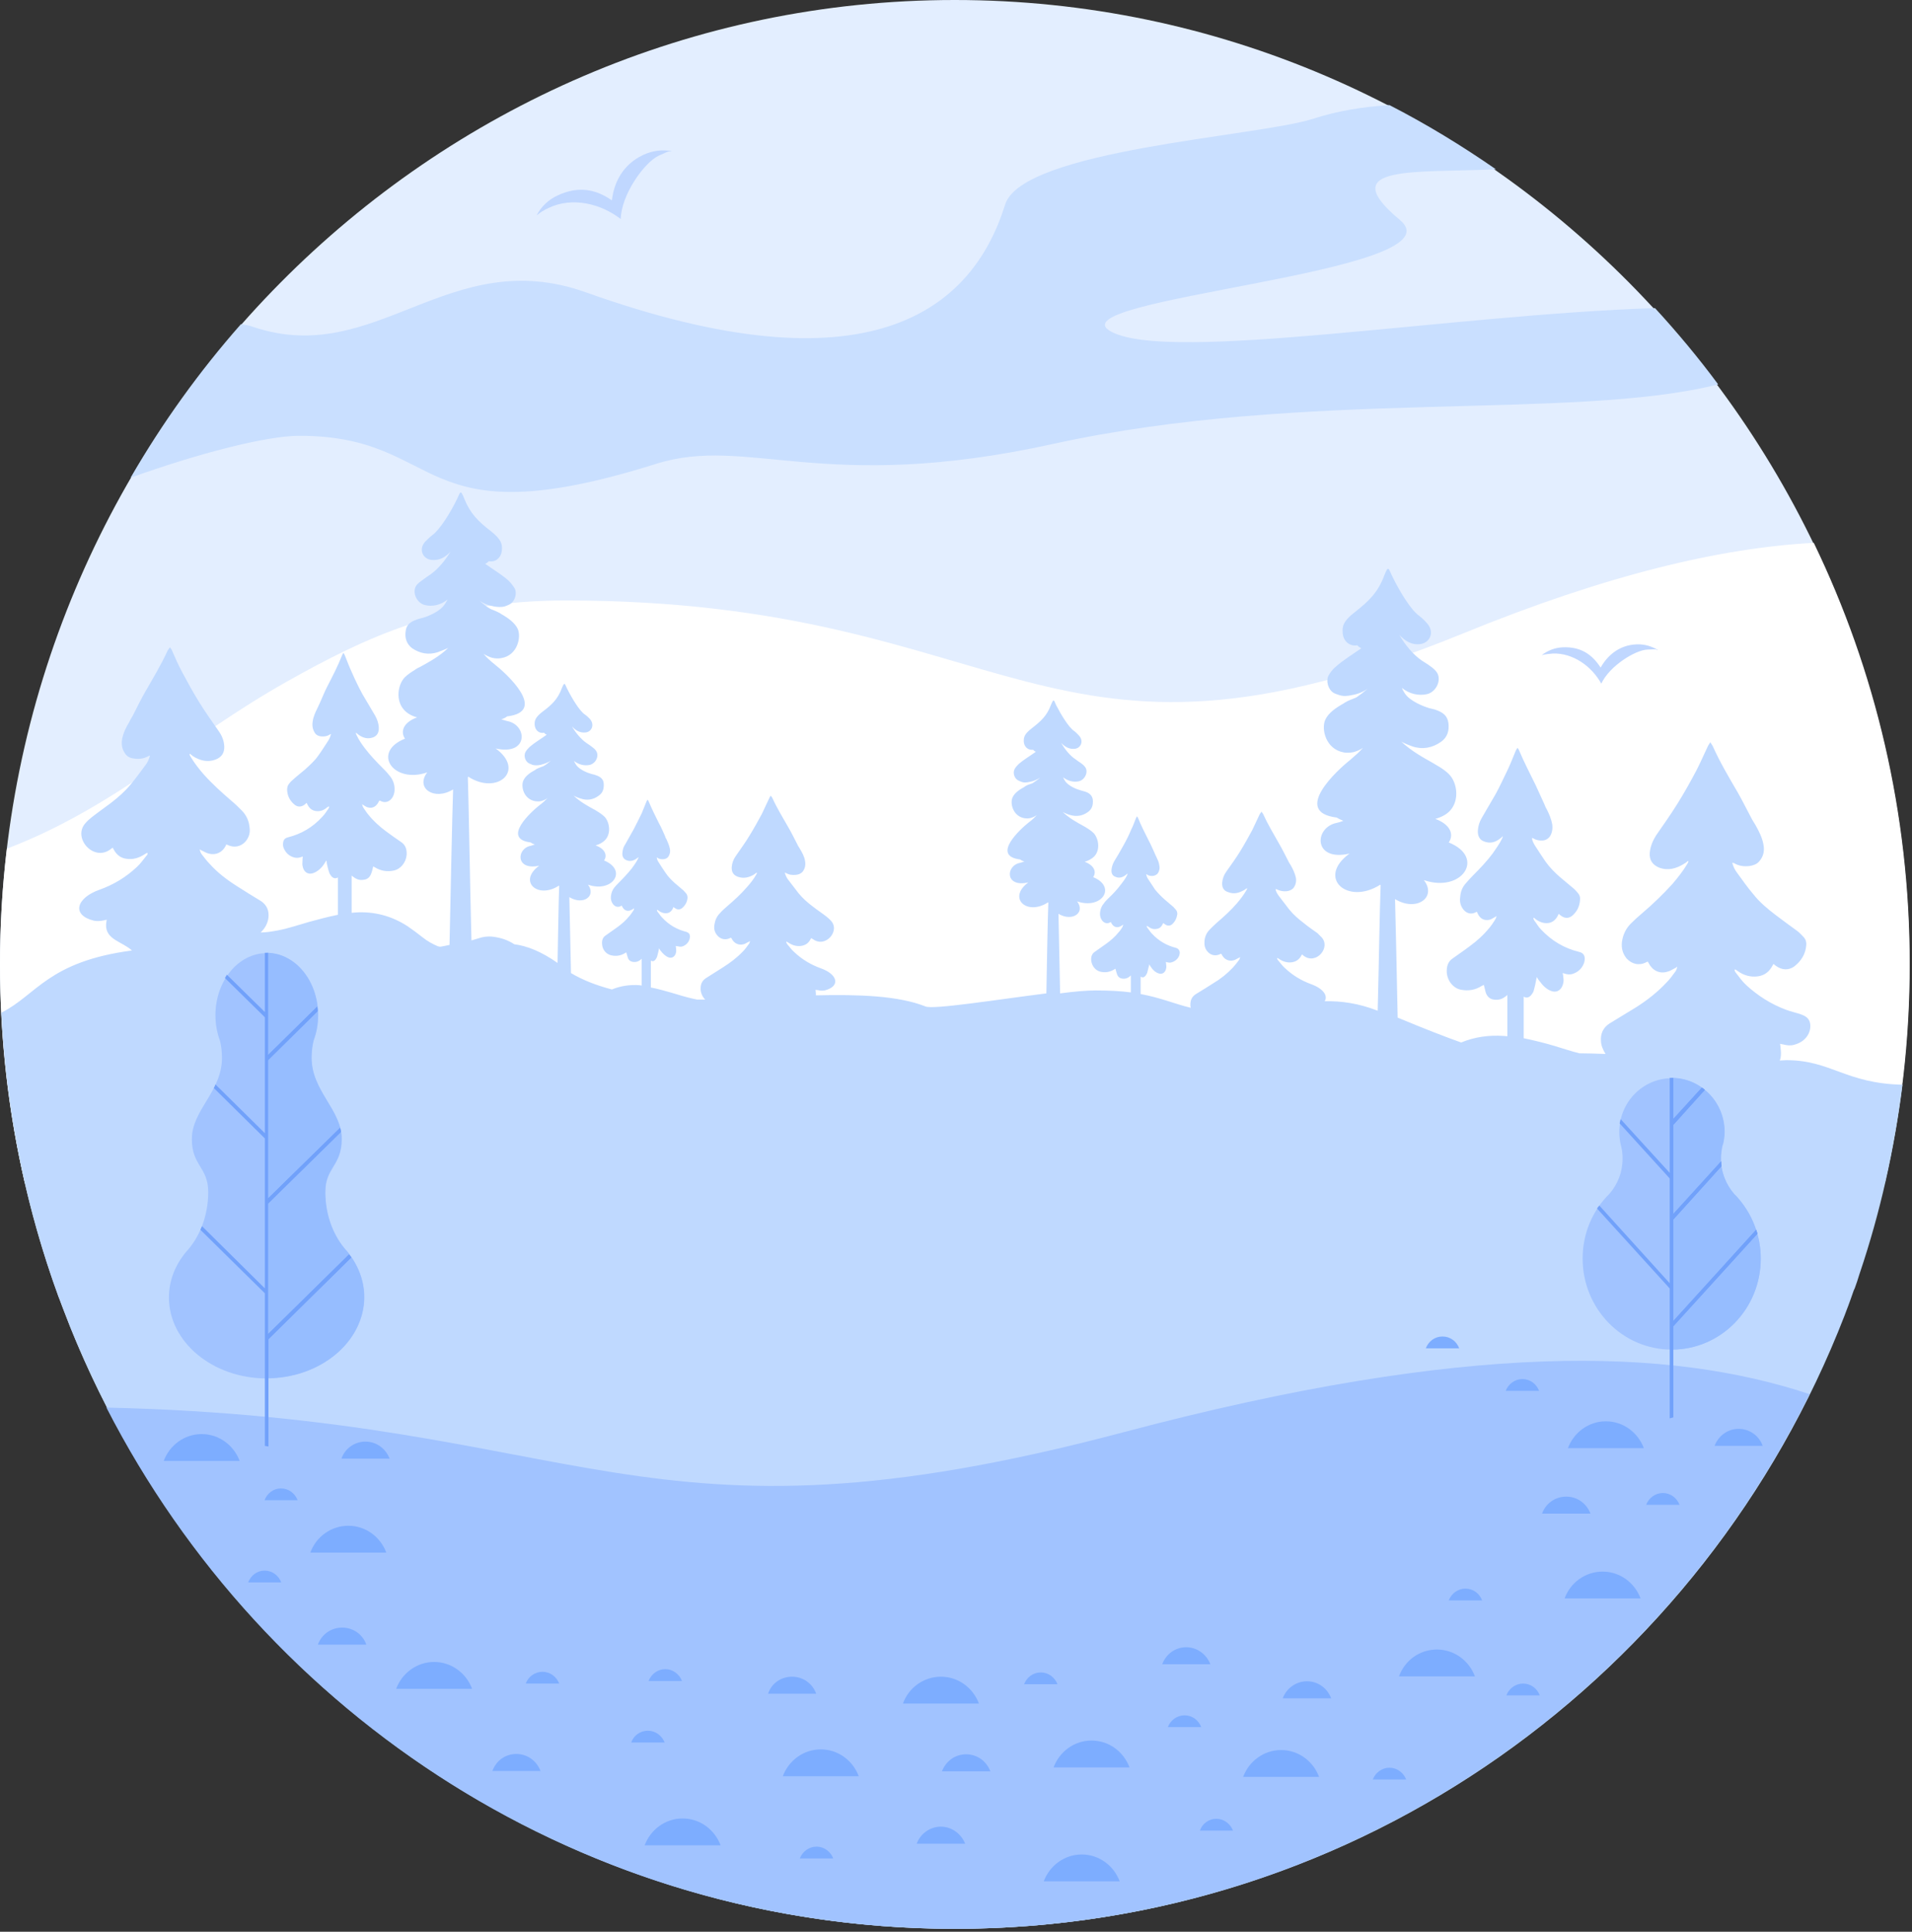 <svg width="584" height="590" viewBox="0 0 584 590" fill="none" xmlns="http://www.w3.org/2000/svg">
<rect x="0" y="0" width="584" height="590" fill="#333333" stroke="none"/>
<g clip-path="url(#clip0_184_778)">
<path fill-rule="evenodd" clip-rule="evenodd" d="M291.6 589.1C452.2 589.1 583.2 456.8 583.2 294.6C583.3 132.3 452.3 0 291.6 0C131 0 0 132.3 0 294.5C0 456.8 131 589.1 291.6 589.1Z" fill="#E3EEFF"/>
<path fill-rule="evenodd" clip-rule="evenodd" d="M2.1 259.2C0.7 270.8 0 282.6 0 294.5C0 317.5 2.6 339.9 7.6 361.4H243.7H575.7C580.7 339.9 583.3 317.5 583.3 294.5C583.3 248.3 572.8 204.7 554 165.8C525.7 167.3 490.8 175.5 446.8 193.5C318.2 245.9 310.4 183.4 172.8 183.4C135.7 183.4 112.6 194.1 87.4 208.3C57.4 225.2 34.7 246.8 2.1 259.2Z" fill="white"/>
<path fill-rule="evenodd" clip-rule="evenodd" d="M0.4 309.3C1.8 337.6 7.1 364.8 15.9 390.5C16 390.7 16 390.9 16.1 391.1C16.6 392.5 17.1 393.9 17.6 395.3C17.7 395.7 17.9 396.2 18.1 396.6C18.6 397.9 19.1 399.2 19.6 400.5C19.8 401 20 401.5 20.2 402C20.6 403.1 21 404.1 21.4 405.2C64.7 513.1 169.4 589.1 291.7 589.1C415.3 589.1 520.9 511.5 563.4 401.8C563.6 401.3 563.8 400.7 564 400.2C564.2 399.8 564.3 399.3 564.5 398.9C565 397.5 565.5 396.2 566 394.7C566.1 394.3 566.3 393.9 566.5 393.5C567 392.1 567.5 390.7 567.9 389.3C568 389.1 568 388.9 568.1 388.7C574.3 370.3 578.6 351.1 581.1 331.3C563.6 330.9 559.3 323.8 545.6 323.8C544.9 323.8 544.3 323.9 543.6 323.9C543.7 323.6 543.9 323.2 543.9 322.8C544 322.1 544 321.3 543.9 320.5C543.9 320 543.8 319.4 543.7 318.8C544.2 318.9 544.5 319 544.7 319C545.8 319.3 546.9 319.4 548 319.1C552.6 317.9 553.6 313.8 552.6 311.7C551.6 309.7 548.8 309.6 545.5 308.4C541 306.7 537 304.2 533.4 300.9C532.2 299.8 531.2 298.4 530.2 297.1C530 296.8 529.7 296.5 529.9 296.1C530 296.1 530 296 530 296.1C530.3 296.2 530.5 296.4 530.8 296.6C532.6 297.9 534.7 298.5 536.9 298.2C539 297.9 540.4 296.8 541.4 294.9C541.5 294.7 541.6 294.6 541.7 294.4C542 294.7 542.3 294.9 542.6 295.1C544.3 296.3 546.3 296.4 548 295.2C550.1 293.6 551.5 291.4 551.7 288.7C551.8 287.7 551.5 286.8 550.8 286.1C550.2 285.5 549.6 284.8 548.9 284.3C546.7 282.7 544.5 281.1 542.4 279.5C539.9 277.6 537.5 275.6 535.6 273.2C533.8 271.1 532.2 268.8 530.6 266.6C529.9 265.7 529.4 264.7 529.1 263.5C529.4 263.6 529.5 263.6 529.6 263.6C531.1 264.5 532.7 264.7 534.4 264.5C535.5 264.3 536.6 264 537.4 263C538.7 261.5 539 259.7 538.6 257.8C538.2 255.7 537.2 253.8 536.2 252C535.8 251.3 535.3 250.6 534.9 249.8C533.5 247.2 532.2 244.5 530.7 241.9C528 237.3 525.3 232.7 523.1 227.8C522.9 227.5 522.7 227.2 522.4 226.7C522.1 227.2 521.9 227.4 521.7 227.8C520.5 230.3 519.4 232.9 518.1 235.4C516.3 238.8 514.4 242.2 512.4 245.4C510.3 248.8 508 252 505.8 255.2C504.8 256.8 504.1 258.5 503.9 260.4C503.7 262.7 504.8 264.2 506.8 265C509.5 266 512 265.3 514.4 263.8C514.8 263.6 515.2 263.3 515.6 262.9C515.6 263.1 515.7 263.2 515.7 263.2C515.6 263.4 515.5 263.6 515.4 263.8C514.1 266 512.5 268 510.9 269.9C508 273.1 504.9 276.1 501.6 278.9C500.4 279.9 499.2 281 498.1 282.1C496.6 283.6 495.7 285.5 495.4 287.7C495.2 289.6 495.6 291.2 496.8 292.7C498.4 294.5 500.7 295 502.8 293.9C502.9 293.8 503.1 293.8 503.3 293.7C503.4 293.9 503.5 294 503.6 294.2C504.7 296.4 506.9 297.5 509.2 296.8C510.1 296.6 510.8 296.1 511.6 295.7C511.9 295.6 512.1 295.4 512.3 295.2C512.2 295.9 512 296.4 511.6 296.9C510.8 298 510 299.1 509 300.1C506.3 303 503.1 305.5 499.8 307.6C497.1 309.3 494.3 310.9 491.6 312.6C489.6 313.9 488.8 315.8 489 318.1C489.1 319.5 489.7 320.8 490.4 321.9C487.4 321.8 484.8 321.7 482.4 321.7C480 321.1 477.6 320.3 475.3 319.6C472 318.6 468.8 317.8 465.4 317.1V304.4C466.3 304.9 467 304.7 467.7 303.9C468 303.5 468.4 303 468.5 302.4C468.8 301.4 469 300.4 469.2 299.3C469.3 299 469.3 298.8 469.4 298.4C469.7 298.9 469.9 299.3 470.2 299.6C471.2 301 472.4 302.2 473.9 302.7C475.7 303.3 477.1 302.2 477.5 300.2C477.6 299.6 477.6 299.1 477.5 298.5C477.5 298.1 477.4 297.7 477.3 297.2C477.6 297.3 477.8 297.3 478 297.4C478.7 297.6 479.4 297.7 480.2 297.5C481.8 297 483.1 296 483.8 294.2C484 293.6 484.1 293 484 292.3C483.8 291.3 483.1 290.9 482.2 290.7C477.8 289.6 474 287.4 470.7 283.9C469.9 283.1 469.3 282 468.6 281.1C468.5 280.9 468.3 280.6 468.4 280.3C468.5 280.3 468.5 280.3 468.5 280.3C468.7 280.4 468.8 280.5 469 280.7C470.2 281.6 471.5 282.1 473 281.9C474.3 281.7 475.3 280.8 475.9 279.5C476 279.4 476 279.2 476.1 279.1C476.3 279.3 476.5 279.5 476.7 279.6C477.8 280.5 479.1 280.6 480.2 279.7C481.6 278.5 482.5 276.9 482.6 274.8C482.7 274.1 482.5 273.4 482 272.8C481.6 272.3 481.2 271.9 480.8 271.5C479.4 270.3 477.9 269.1 476.5 267.9C474.9 266.5 473.4 265 472.1 263.2C471 261.6 469.9 259.9 468.8 258.2C468.4 257.5 468 256.8 467.9 255.9C468 256 468.1 256 468.2 256C469.2 256.6 470.2 256.8 471.3 256.7C472.1 256.6 472.7 256.3 473.3 255.6C474.1 254.5 474.3 253.1 474.1 251.7C473.8 250.1 473.2 248.7 472.5 247.3C472.2 246.8 471.9 246.2 471.7 245.6C470.8 243.7 469.9 241.6 469 239.7C467.3 236.2 465.5 232.8 464 229.2C463.9 228.9 463.7 228.7 463.5 228.4C463.3 228.7 463.1 229 463 229.2C462.2 231.1 461.5 233 460.6 234.9C459.4 237.4 458.2 240 456.9 242.4C455.5 244.9 454 247.3 452.6 249.8C451.9 251 451.5 252.2 451.4 253.6C451.3 255.3 451.9 256.5 453.3 257C455.1 257.7 456.7 257.3 458.2 256.1C458.5 255.9 458.7 255.7 459 255.4C459 255.5 459 255.6 459 255.6C458.9 255.8 458.9 255.9 458.8 256.1C458 257.8 456.9 259.2 455.9 260.7C454.1 263.1 452 265.3 449.9 267.4C449.1 268.2 448.4 269 447.7 269.8C446.7 270.9 446.1 272.3 446 274C445.8 275.4 446.1 276.6 446.9 277.7C447.9 279 449.4 279.4 450.8 278.6C450.9 278.5 451 278.5 451.1 278.5C451.2 278.6 451.2 278.8 451.3 278.9C452 280.6 453.4 281.3 455 280.9C455.5 280.8 456 280.4 456.6 280.1C456.8 280 456.9 279.9 457.1 279.8C457 280.3 456.8 280.7 456.6 281C456.1 281.8 455.5 282.7 454.9 283.4C453.1 285.6 451.1 287.4 448.9 289C447.2 290.3 445.4 291.5 443.6 292.8C442.3 293.7 441.8 295.2 441.9 297C442.1 299.7 444 301.9 446.3 302.3C448.5 302.7 450.6 302.4 452.6 301.1C452.8 301 453.1 300.9 453.2 300.8C453.5 301.7 453.6 302.6 453.9 303.4C454.4 304.6 455.3 305.2 456.3 305.3C457.6 305.5 458.8 305.2 459.9 304.3C460.1 304.2 460.2 304 460.4 303.9V316.5C460 316.5 459.7 316.4 459.3 316.4C454.7 316.1 450.4 316.7 446.3 318.4C441.5 316.7 435.3 314.3 426.9 310.8C426.6 295.7 426.3 281.7 426.1 274.6C432.6 278.6 439 274.1 434.9 268.8C446.5 272.8 453.9 261.9 442.5 257.3C444.1 255 443.2 251.9 438.4 250.1C440.2 249.6 441.8 248.8 442.9 247.6C445.9 244.3 445 239 442.7 236.6C441.7 235.5 440.2 234.5 438.6 233.6C438.3 233.4 437.9 233.2 437.6 233C434.6 231.3 431.1 229.4 428 226.5C428.3 226.7 428.6 226.8 429 227C429.8 227.4 430.7 227.7 431.5 228C434.6 229 437.5 228.4 440.1 226.6C442.1 225.2 442.7 223.2 442.4 220.8C442.1 218.6 440.7 217.6 438.8 216.9C438.1 216.6 437.3 216.5 436.6 216.3C434.9 215.8 430.7 214.2 429.1 211.8C428.8 211.3 428.4 210.7 428.2 210.1C430.4 211.9 433.2 212.6 435.9 212C438.8 211.3 440.6 207.3 438.6 205C438.1 204.4 437.5 203.9 436.9 203.5C436 202.8 435.1 202.3 434.2 201.7C431.6 199.9 429.2 197 427.4 193.9C429.2 195.8 431.2 197.1 433.9 196.7C436.7 196.3 438.3 193.1 435.9 190.4C435.2 189.6 434.4 188.8 433.5 188.1C431 186.4 427.4 180.5 425.2 175.9C424.1 173.7 424.1 172.4 422.8 175.8C420.9 180.9 418.1 183.6 413.9 186.9C410.1 189.8 410 191.4 410.1 193.2C410.2 195.6 412 197.5 414.6 197.1C414.9 197.5 415.4 197.8 415.8 198C413.1 199.9 410.1 201.7 407.8 203.8C407 204.5 406.3 205.4 405.8 206.3C404.9 208 405.7 210.6 407.3 211.6C407.8 211.9 408.5 212.1 409.1 212.3C410.3 212.7 411.6 212.6 412.9 212.3C414.8 212 416.4 211.3 417.8 210.3C416.5 211.4 415.2 212.4 414.3 213C413.9 213.2 413.5 213.3 413.1 213.5C412 213.9 411 214.4 410.3 214.9C408 216.2 405.8 217.7 404.8 219.8C403.5 222.6 404.9 228.8 410.4 229.8C411.4 230 412.5 229.9 413.5 229.7C414.5 229.4 415.5 229 416.3 228.4C415.3 229.6 414 230.7 412.4 232.1C408.7 235 394.4 248 408.3 249.7C408.9 250.1 409.6 250.4 410.3 250.7C409.5 251 408.9 251.2 408.4 251.3C401.3 252.6 401 263.3 412.2 260.7C402 268.1 411.6 276.6 421.6 270.2C421.6 270.3 421.7 270.3 421.7 270.4C421.4 278.2 421.2 292.8 420.8 308.7C414.9 306.4 409.7 305.7 404.6 305.8C405.7 304.1 404.1 301.9 400.5 300.6C397.5 299.5 394.8 297.9 392.4 295.6C391.6 294.9 391 294 390.3 293.2C390.2 293 390 292.8 390.1 292.6H390.2C390.4 292.7 390.5 292.8 390.7 292.9C391.9 293.7 393.2 294.1 394.6 293.9C395.9 293.7 396.9 293 397.5 291.8C397.6 291.7 397.6 291.6 397.7 291.5C397.9 291.7 398.1 291.8 398.3 292C402.1 294.7 406.6 289.3 403.6 286.2C403.2 285.8 402.8 285.4 402.4 285C401 284 399.5 283 398.2 281.9C396.6 280.7 395.1 279.4 393.8 277.8C392.7 276.4 391.6 274.9 390.5 273.5C390.1 272.9 389.7 272.3 389.6 271.5C389.7 271.6 389.8 271.6 389.9 271.6C390.9 272.1 391.9 272.3 393 272.2C393.7 272.1 394.4 271.9 395 271.3C395.8 270.3 396 269.2 395.8 268C395.5 266.7 394.9 265.4 394.2 264.2C393.9 263.7 393.6 263.3 393.4 262.8C392.5 261.1 391.7 259.4 390.7 257.7C389 254.7 387.2 251.7 385.8 248.6C385.7 248.4 385.5 248.2 385.3 247.9C385.1 248.2 385 248.4 384.8 248.6C384 250.2 383.3 251.9 382.5 253.5C381.3 255.7 380.1 257.9 378.8 260C377.5 262.1 376 264.2 374.5 266.3C373.8 267.3 373.4 268.4 373.3 269.6C373.2 271.1 373.8 272.1 375.2 272.5C377 273.2 378.5 272.7 380.1 271.8C380.4 271.6 380.6 271.4 380.9 271.3C380.9 271.4 381 271.4 380.9 271.5C380.8 271.6 380.8 271.8 380.7 271.9C379.9 273.3 378.9 274.6 377.8 275.9C376 278 373.9 279.9 371.8 281.7C371 282.4 370.3 283.1 369.6 283.8C368.6 284.8 368 286 367.9 287.4C367.8 288.6 368 289.7 368.8 290.6C369.8 291.8 371.3 292.1 372.7 291.4C372.8 291.3 372.9 291.3 373 291.3C373.1 291.4 373.1 291.5 373.2 291.6C373.9 293 375.3 293.7 376.8 293.3C377.3 293.2 377.8 292.8 378.3 292.6C378.5 292.5 378.6 292.4 378.8 292.3C378.7 292.7 378.6 293.1 378.3 293.4C377.8 294.1 377.2 294.8 376.6 295.5C374.8 297.4 372.8 299 370.6 300.3C368.9 301.4 367.1 302.5 365.3 303.6C364 304.4 363.5 305.6 363.6 307.2C363.6 307.4 363.7 307.6 363.7 307.8C358.7 306.6 354.8 304.8 348.4 303.6V298.3C348.9 298.6 349.4 298.6 349.9 298C350.1 297.7 350.3 297.4 350.4 297.1C350.6 296.4 350.7 295.8 350.9 295.1C351 294.9 351 294.8 351 294.5C351.2 294.8 351.3 295 351.5 295.3C352.1 296.2 352.9 297 353.9 297.3C355 297.7 356 297 356.2 295.7C356.3 295.3 356.2 295 356.2 294.6C356.2 294.3 356.1 294.1 356.1 293.8C356.3 293.8 356.4 293.9 356.5 293.9C357 294 357.4 294.1 357.9 293.9C358.9 293.6 359.8 292.9 360.2 291.8C360.3 291.4 360.4 291 360.3 290.6C360.1 289.9 359.7 289.7 359.2 289.5C356.4 288.8 353.9 287.4 351.8 285.1C351.3 284.6 350.9 283.9 350.4 283.3C350.3 283.2 350.2 283 350.3 282.8H350.4C350.5 282.9 350.6 282.9 350.7 283C351.5 283.6 352.3 283.9 353.3 283.7C354.2 283.6 354.8 283 355.2 282.1C355.3 282 355.3 282 355.3 281.9C355.4 282 355.5 282.1 355.7 282.2C356.4 282.8 357.3 282.9 358 282.3C358.9 281.5 359.4 280.5 359.6 279.2C359.6 278.7 359.5 278.3 359.2 277.9C358.9 277.6 358.7 277.3 358.4 277C357.5 276.2 356.6 275.5 355.7 274.7C354.7 273.8 353.7 272.8 352.8 271.7C352.1 270.6 351.4 269.6 350.7 268.5C350.4 268.1 350.2 267.6 350.1 267C350.2 267 350.3 267 350.3 267.1C350.9 267.5 351.6 267.6 352.3 267.5C352.8 267.4 353.2 267.2 353.6 266.8C354.1 266.1 354.3 265.2 354.1 264.3C354 263.3 353.5 262.4 353.1 261.5C352.9 261.2 352.8 260.8 352.6 260.4C352 259.1 351.5 257.9 350.8 256.6C349.7 254.4 348.5 252.1 347.6 249.8C347.5 249.7 347.4 249.5 347.3 249.3C347.2 249.5 347.1 249.6 347 249.8C346.5 251 346.1 252.3 345.5 253.4C344.8 255.1 344 256.7 343.1 258.3C342.2 259.9 341.3 261.5 340.3 263.1C339.9 263.8 339.6 264.7 339.5 265.6C339.4 266.7 339.8 267.5 340.7 267.8C341.8 268.3 342.9 268 343.9 267.2C344.1 267.1 344.2 266.9 344.4 266.8C344.4 266.9 344.4 266.9 344.4 266.9C344.4 267 344.3 267.1 344.3 267.2C343.8 268.3 343.1 269.2 342.4 270.1C341.2 271.7 339.9 273.1 338.5 274.4C338 274.9 337.5 275.4 337.1 276C336.5 276.7 336.1 277.6 336 278.7C335.9 279.6 336.1 280.4 336.6 281.1C337.3 282 338.2 282.2 339.1 281.7C339.2 281.7 339.2 281.6 339.3 281.6C339.3 281.7 339.4 281.8 339.4 281.8C339.9 282.9 340.8 283.4 341.8 283.1C342.1 283 342.5 282.8 342.8 282.6C342.9 282.5 343 282.4 343.1 282.4C343 282.7 342.9 283 342.8 283.2C342.5 283.7 342.1 284.3 341.7 284.7C340.6 286.1 339.2 287.3 337.8 288.3C336.7 289.1 335.5 289.9 334.4 290.7C333.5 291.3 333.2 292.2 333.3 293.4C333.5 295.1 334.7 296.5 336.2 296.8C337.6 297.1 339 296.9 340.3 296.1C340.4 296 340.6 295.9 340.7 295.9C340.9 296.5 341 297.1 341.2 297.6C341.5 298.4 342.1 298.8 342.8 298.9C343.7 299 344.4 298.8 345.1 298.2C345.2 298.1 345.3 298 345.4 297.9V303.1C342.4 302.7 338.9 302.5 334.6 302.5C332.1 302.5 328.3 302.8 323.8 303.4C323.6 293.3 323.4 283.8 323.3 279.1C327.5 281.6 331.6 278.8 329 275.3C336.5 277.9 341.2 270.9 333.9 267.9C334.9 266.4 334.4 264.4 331.3 263.2C332.4 262.9 333.5 262.3 334.2 261.6C336.2 259.5 335.5 256.1 334.1 254.5C333.4 253.8 332.5 253.2 331.5 252.6C331.3 252.5 331 252.3 330.8 252.2C328.8 251.1 326.6 249.9 324.6 248C324.8 248.1 325 248.2 325.2 248.3C325.7 248.5 326.3 248.8 326.8 248.9C328.8 249.5 330.7 249.2 332.3 248C333.6 247.1 333.9 245.8 333.8 244.3C333.6 242.9 332.7 242.2 331.5 241.8C331 241.7 330.6 241.5 330.1 241.4C329 241.1 326.3 240.1 325.3 238.5C325.1 238.2 324.9 237.8 324.7 237.4C326.1 238.5 327.9 239 329.6 238.6C331.5 238.1 332.6 235.5 331.3 234.1C331 233.7 330.6 233.4 330.2 233.1C329.6 232.7 329 232.3 328.5 231.9C326.8 230.8 325.3 228.9 324.1 226.9C325.3 228.1 326.6 228.9 328.3 228.7C330.1 228.5 331.1 226.4 329.6 224.7C329.1 224.2 328.6 223.6 328 223.2C326.4 222.1 324.1 218.3 322.6 215.4C321.9 213.9 321.9 213.1 321 215.3C319.8 218.6 317.9 220.3 315.2 222.4C312.7 224.3 312.7 225.3 312.7 226.5C312.8 228 313.9 229.2 315.6 229C315.8 229.3 316.1 229.5 316.4 229.6C314.6 230.9 312.7 232 311.2 233.3C310.7 233.8 310.2 234.3 309.9 234.9C309.3 236 309.8 237.7 310.9 238.3C311.2 238.5 311.6 238.6 312 238.8C312.8 239.1 313.6 239 314.5 238.8C315.7 238.6 316.8 238.1 317.7 237.5C316.9 238.2 316 238.8 315.4 239.2C315.1 239.3 314.9 239.4 314.6 239.5C313.9 239.7 313.3 240 312.8 240.4C311.3 241.2 309.9 242.2 309.3 243.5C308.4 245.3 309.4 249.3 312.9 249.9C313.6 250 314.3 250 314.9 249.8C315.6 249.6 316.2 249.3 316.7 248.9C316.1 249.6 315.3 250.4 314.2 251.2C311.8 253.1 302.6 261.4 311.6 262.5C312 262.8 312.4 263 312.9 263.1C312.4 263.3 312 263.4 311.7 263.5C307.1 264.3 306.9 271.2 314.1 269.5C307.6 274.3 313.7 279.8 320.1 275.6L320.2 275.7C320 281.2 319.8 292.1 319.6 303.4C304.5 305.3 285.1 308.4 282.7 307.4C274.4 304.1 262.4 303.7 249.2 304C249.2 303.8 249.2 303.6 249.2 303.4C249.2 303.1 249.1 302.7 249.1 302.3C249.4 302.4 249.6 302.4 249.8 302.4C250.5 302.6 251.2 302.6 251.9 302.5C256.9 301.2 255.8 297.5 250.6 295.7C247.6 294.6 244.9 293 242.5 290.7C241.7 290 241.1 289.1 240.4 288.3C240.3 288.1 240.1 287.9 240.2 287.6C240.3 287.6 240.3 287.6 240.3 287.6C240.5 287.7 240.6 287.8 240.8 287.9C242 288.7 243.3 289.1 244.7 288.9C246.1 288.7 247 288 247.6 286.8C247.7 286.7 247.7 286.6 247.8 286.5C248 286.7 248.2 286.8 248.4 286.9C252.2 289.6 256.8 284.2 253.7 281.1C253.3 280.7 252.9 280.3 252.5 280C251.1 278.9 249.7 278 248.3 276.9C246.7 275.7 245.2 274.4 243.9 272.8C242.8 271.4 241.7 269.9 240.6 268.5C240.2 267.9 239.9 267.3 239.7 266.5C239.8 266.6 240 266.6 240 266.6C241 267.2 242 267.3 243.1 267.2C243.9 267.1 244.5 266.9 245.1 266.3C245.9 265.3 246.1 264.2 245.9 263C245.7 261.6 245 260.4 244.3 259.2C244 258.7 243.7 258.3 243.5 257.8C242.6 256.1 241.8 254.4 240.8 252.7C239.1 249.7 237.3 246.8 235.9 243.7C235.8 243.5 235.6 243.3 235.4 243C235.2 243.3 235.1 243.5 235 243.7C234.2 245.3 233.5 247 232.7 248.6C231.5 250.8 230.3 253 229 255.1C227.7 257.3 226.2 259.3 224.7 261.5C224 262.5 223.6 263.6 223.5 264.8C223.4 266.3 224 267.3 225.4 267.8C227.2 268.4 228.8 268 230.3 267.1C230.6 266.9 230.8 266.7 231.1 266.5C231.1 266.6 231.2 266.7 231.2 266.7C231.1 266.8 231.1 267 231 267.1C230.2 268.5 229.2 269.8 228.1 271C226.3 273.1 224.2 275 222.1 276.8C221.3 277.5 220.6 278.1 219.9 278.9C218.9 279.9 218.4 281.1 218.2 282.5C218 283.7 218.3 284.8 219.1 285.7C220.1 286.9 221.6 287.2 223 286.5C223.1 286.5 223.2 286.4 223.3 286.4C223.4 286.5 223.4 286.6 223.5 286.7C224.2 288.1 225.6 288.8 227.1 288.4C227.6 288.3 228.1 287.9 228.6 287.7C228.8 287.6 228.9 287.5 229.1 287.4C229 287.8 228.9 288.2 228.6 288.5C228.1 289.2 227.6 289.9 226.9 290.6C225.1 292.5 223.1 294 220.9 295.4C219.2 296.5 217.4 297.6 215.7 298.7C214.4 299.5 213.9 300.7 214 302.3C214.1 303.4 214.6 304.5 215.4 305.3C214.6 305.3 213.8 305.3 213 305.3C212.7 305.2 212.3 305.2 212 305.1C209.7 304.6 207.4 303.9 205.1 303.2C203 302.6 200.9 302 198.8 301.6V293.4C199.3 293.7 199.8 293.6 200.2 293.1C200.4 292.8 200.6 292.5 200.7 292.2C200.9 291.6 201 290.9 201.2 290.2C201.2 290 201.3 289.9 201.3 289.6C201.5 289.9 201.6 290.2 201.8 290.4C202.5 291.3 203.2 292 204.2 292.4C205.3 292.8 206.3 292.1 206.5 290.8C206.6 290.4 206.5 290 206.5 289.7C206.5 289.4 206.4 289.2 206.4 288.9C206.6 289 206.7 289 206.9 289C207.4 289.1 207.8 289.2 208.3 289.1C209.3 288.8 210.2 288.1 210.6 286.9C210.7 286.5 210.8 286.1 210.7 285.7C210.6 285 210.1 284.8 209.6 284.6C206.8 283.9 204.3 282.5 202.2 280.2C201.7 279.7 201.3 279 200.8 278.4C200.7 278.3 200.6 278.1 200.7 277.9C200.8 277.9 200.8 277.9 200.8 277.9C200.9 278 201.1 278 201.1 278.1C201.9 278.7 202.7 279 203.7 278.9C204.6 278.8 205.2 278.2 205.6 277.3C205.6 277.2 205.7 277.1 205.7 277C205.8 277.1 206 277.3 206.1 277.3C206.8 277.9 207.7 277.9 208.4 277.3C209.3 276.5 209.9 275.5 210 274.2C210 273.7 209.9 273.3 209.6 272.9C209.3 272.6 209.1 272.3 208.8 272C207.9 271.2 207 270.5 206.1 269.7C205.1 268.8 204.1 267.8 203.3 266.6C202.6 265.6 201.9 264.5 201.2 263.4C200.9 263 200.7 262.5 200.6 261.9C200.7 261.9 200.8 261.9 200.8 262C201.4 262.4 202.1 262.5 202.8 262.4C203.3 262.3 203.7 262.2 204.1 261.7C204.6 261 204.8 260.1 204.6 259.2C204.4 258.2 204 257.3 203.6 256.4C203.4 256.1 203.2 255.7 203.1 255.3C202.5 254 202 252.7 201.3 251.5C200.2 249.3 199.1 247.1 198.1 244.7C198 244.5 197.9 244.4 197.8 244.2C197.7 244.4 197.6 244.6 197.5 244.7C197 245.9 196.5 247.2 196 248.4C195.2 250 194.4 251.7 193.6 253.2C192.7 254.8 191.8 256.4 190.9 258C190.4 258.7 190.2 259.5 190.1 260.5C190 261.6 190.5 262.4 191.3 262.7C192.4 263.2 193.5 262.9 194.5 262.2C194.7 262.1 194.8 261.9 195 261.8C195 261.9 195 261.9 195 261.9C195 262 194.9 262.1 194.9 262.2C194.4 263.3 193.7 264.2 193 265.2C191.8 266.7 190.5 268.1 189.1 269.5C188.6 270 188.1 270.5 187.7 271C187.1 271.7 186.7 272.7 186.6 273.7C186.5 274.6 186.7 275.4 187.2 276.1C187.9 277 188.8 277.2 189.7 276.7C189.8 276.6 189.8 276.6 189.9 276.6C189.9 276.7 190 276.8 190 276.8C190.5 277.9 191.4 278.4 192.4 278.1C192.7 278 193.1 277.8 193.4 277.6C193.5 277.5 193.6 277.5 193.7 277.4C193.6 277.7 193.6 278 193.4 278.2C193 278.7 192.7 279.3 192.3 279.7C191.2 281.1 189.8 282.3 188.4 283.3C187.3 284.1 186.1 284.9 185 285.7C184.1 286.3 183.8 287.2 183.9 288.4C184 290.1 185.2 291.5 186.8 291.8C188.2 292.1 189.6 291.9 190.9 291.1C191 291 191.2 290.9 191.3 290.9C191.5 291.5 191.6 292.1 191.8 292.6C192.1 293.4 192.7 293.7 193.4 293.8C194.2 293.9 195 293.7 195.7 293.1C195.8 293 195.9 292.9 196 292.8V301C195.8 301 195.5 300.9 195.3 300.9C192.4 300.7 189.6 301.1 186.9 302.2C182.3 301 178.1 299.4 174.4 297.2C174.2 287.5 174 278.5 173.9 274C178.1 276.6 182.2 273.7 179.6 270.2C187.1 272.8 191.8 265.8 184.5 262.8C185.5 261.4 185 259.3 181.9 258.2C183.1 257.9 184.1 257.3 184.8 256.6C186.8 254.5 186.1 251 184.7 249.5C184 248.8 183.1 248.2 182.1 247.6C181.9 247.5 181.7 247.3 181.4 247.2C179.4 246.1 177.2 244.9 175.2 243C175.4 243.1 175.6 243.2 175.8 243.3C176.3 243.5 176.9 243.8 177.4 243.9C179.4 244.6 181.3 244.2 182.9 243C184.2 242.1 184.5 240.8 184.4 239.3C184.3 237.9 183.3 237.2 182.1 236.8C181.6 236.6 181.2 236.5 180.7 236.4C179.6 236.1 176.9 235.1 175.9 233.5C175.7 233.2 175.5 232.8 175.3 232.4C176.7 233.5 178.5 234 180.2 233.6C182.1 233.1 183.2 230.6 181.9 229.1C181.6 228.7 181.2 228.4 180.8 228.1C180.3 227.7 179.7 227.3 179.1 226.9C177.5 225.8 175.9 223.9 174.7 221.9C175.9 223.1 177.1 223.9 178.9 223.7C180.7 223.5 181.7 221.4 180.2 219.6C179.7 219.1 179.2 218.6 178.6 218.2C177 217.1 174.7 213.3 173.2 210.3C172.5 208.9 172.5 208 171.6 210.2C170.4 213.5 168.5 215.3 165.8 217.3C163.3 219.2 163.3 220.2 163.3 221.3C163.4 222.9 164.5 224.1 166.2 223.8C166.4 224.1 166.7 224.3 167 224.4C165.2 225.7 163.3 226.8 161.8 228.1C161.3 228.6 160.8 229.1 160.5 229.7C159.9 230.8 160.4 232.5 161.5 233.1C161.8 233.3 162.3 233.4 162.6 233.6C163.4 233.8 164.2 233.8 165.1 233.6C166.3 233.3 167.4 232.9 168.3 232.3C167.5 233 166.7 233.6 166 234C165.7 234.1 165.5 234.2 165.2 234.3C164.5 234.6 163.8 234.8 163.4 235.2C161.9 236 160.5 237 159.9 238.3C159 240.1 159.9 244.1 163.5 244.7C164.2 244.8 164.9 244.8 165.5 244.6C166.2 244.4 166.8 244.1 167.3 243.7C166.6 244.4 165.8 245.2 164.7 246C162.3 247.9 153.1 256.2 162.1 257.3C162.5 257.6 162.9 257.8 163.4 257.9C162.9 258.1 162.5 258.2 162.2 258.3C157.7 259.1 157.4 266 164.7 264.4C158.1 269.2 164.3 274.7 170.7 270.5L170.8 270.6C170.6 275.4 170.5 284.3 170.3 294.1C165.3 290.6 161 288.9 157.1 288.4C155.1 287.1 153 286.4 150.6 286.1C149.1 285.9 147.5 286.1 146.1 286.6C145.4 286.8 144.8 287 144.1 287.2H144C143.5 267.8 143.2 246.8 142.9 237.4C143 237.3 143 237.3 143 237.2C151.9 243 160.6 235.3 151.4 228.6C161.5 230.9 161.2 221.3 154.8 220.2C154.4 220.1 153.8 219.9 153.1 219.7C153.8 219.5 154.4 219.2 154.9 218.8C167.5 217.3 154.5 205.6 151.2 203C149.7 201.8 148.6 200.8 147.7 199.7C148.5 200.2 149.3 200.6 150.3 200.9C151.2 201.1 152.2 201.2 153.1 201C158.1 200.2 159.3 194.5 158.1 192C157.2 190.2 155.3 188.8 153.2 187.6C152.5 187.1 151.6 186.7 150.6 186.3C150.2 186.2 149.9 186 149.5 185.8C148.6 185.3 147.5 184.4 146.4 183.4C147.6 184.3 149.1 184.9 150.8 185.2C151.9 185.4 153.1 185.5 154.2 185.2C154.7 185 155.3 184.8 155.8 184.5C157.3 183.6 158 181.2 157.2 179.7C156.7 178.9 156.1 178.1 155.4 177.4C153.3 175.5 150.7 174 148.2 172.2C148.7 172 149 171.7 149.3 171.4C151.6 171.8 153.2 170.1 153.3 167.9C153.4 166.3 153.3 164.9 149.9 162.2C146.1 159.3 143.6 156.8 141.8 152.3C140.6 149.2 140.6 150.4 139.6 152.4C137.6 156.6 134.3 161.8 132.1 163.4C131.3 164 130.6 164.7 129.9 165.4C127.7 167.8 129.2 170.7 131.7 171C134.2 171.3 136 170.2 137.6 168.5C135.9 171.3 133.7 173.9 131.4 175.5C130.6 176 129.8 176.6 129 177.2C128.4 177.6 127.9 178 127.4 178.5C125.6 180.6 127.2 184.2 129.8 184.8C132.2 185.4 134.8 184.7 136.7 183.1C136.4 183.6 136.2 184.1 135.8 184.6C134.4 186.8 130.6 188.3 129.1 188.7C128.4 188.9 127.8 189 127.1 189.3C125.4 189.9 124.1 190.8 123.9 192.8C123.6 194.9 124.2 196.7 125.9 198C128.3 199.6 130.9 200.1 133.7 199.2C134.5 198.9 135.2 198.6 136 198.3C136.3 198.2 136.6 198 136.9 197.9C134.2 200.5 131 202.2 128.3 203.7C127.9 203.9 127.6 204 127.3 204.2C125.9 205.1 124.6 205.9 123.6 206.9C121.6 209 120.7 213.8 123.4 216.8C124.4 217.9 125.8 218.7 127.4 219.1C123 220.7 122.3 223.6 123.7 225.6C113.4 229.7 120.1 239.5 130.5 235.9C126.8 240.7 132.6 244.7 138.4 241.1C138.1 249.8 137.7 270 137.3 288.6C136.5 288.8 135.7 288.9 134.8 289.1C134.4 289.2 134.1 289.1 133.7 289C132.1 288.3 130.6 287.5 129.1 286.3C127.6 285.1 126.1 284 124.5 282.9C119.6 279.7 114.2 278.3 108.4 278.7C108.1 278.7 107.7 278.8 107.4 278.8V267.4C107.5 267.5 107.7 267.7 107.9 267.8C108.9 268.6 109.9 268.9 111.1 268.7C112.1 268.6 112.9 268 113.3 267C113.6 266.3 113.8 265.5 114 264.6C114.1 264.7 114.3 264.8 114.5 264.9C116.3 266 118.2 266.3 120.2 265.9C122.3 265.5 124 263.5 124.2 261.1C124.3 259.5 123.9 258.2 122.7 257.3C121.1 256.2 119.5 255.1 117.9 253.9C115.9 252.4 114.1 250.8 112.5 248.8C111.9 248.1 111.5 247.4 111 246.7C110.8 246.4 110.7 246 110.6 245.6C110.7 245.7 110.9 245.8 111 245.9C111.5 246.2 111.9 246.5 112.4 246.6C113.8 247 115 246.3 115.7 244.8C115.8 244.7 115.8 244.6 115.9 244.5C116 244.5 116.1 244.6 116.2 244.6C117.4 245.3 118.8 245 119.7 243.8C120.4 242.8 120.6 241.7 120.5 240.5C120.4 239.1 119.8 237.8 118.9 236.8C118.3 236 117.6 235.3 116.9 234.6C115 232.7 113.1 230.7 111.5 228.6C110.5 227.3 109.6 226 108.9 224.5C108.8 224.3 108.8 224.2 108.7 224C108.7 224 108.7 223.9 108.8 223.8C109 224 109.3 224.2 109.5 224.4C110.9 225.4 112.3 225.8 114 225.2C115.2 224.7 115.8 223.7 115.7 222.1C115.6 220.8 115.2 219.7 114.6 218.6C113.3 216.4 112 214.2 110.7 212C109.5 209.8 108.4 207.5 107.4 205.2C106.6 203.5 106 201.8 105.3 200.1C105.2 199.9 105.1 199.7 104.9 199.4C104.7 199.7 104.6 199.9 104.5 200.1C103.2 203.4 101.6 206.5 100 209.6C99.1 211.3 98.4 213.2 97.6 214.9C97.4 215.4 97.1 215.9 96.9 216.4C96.3 217.6 95.7 218.9 95.5 220.4C95.3 221.7 95.5 222.8 96.2 223.9C96.7 224.6 97.3 224.8 98 224.9C99 225 99.9 224.9 100.8 224.3C100.9 224.3 100.9 224.2 101.1 224.2C100.9 225 100.6 225.7 100.2 226.3C99.2 227.8 98.3 229.3 97.2 230.8C96.1 232.4 94.6 233.7 93.2 235C91.9 236.1 90.6 237.1 89.3 238.3C88.9 238.6 88.5 239.1 88.2 239.5C87.8 240 87.7 240.6 87.7 241.3C87.8 243.2 88.6 244.6 89.9 245.7C90.9 246.6 92.1 246.5 93.1 245.7C93.3 245.6 93.4 245.4 93.6 245.2C93.7 245.3 93.7 245.4 93.8 245.5C94.4 246.8 95.2 247.5 96.4 247.7C97.7 247.9 98.9 247.5 99.9 246.6C100.1 246.5 100.2 246.4 100.4 246.3C100.4 246.3 100.4 246.3 100.5 246.3C100.6 246.6 100.4 246.8 100.3 247C99.7 247.9 99.1 248.8 98.4 249.5C95.5 252.7 92 254.7 88.1 255.7C87.3 255.9 86.7 256.2 86.5 257.2C86.4 257.8 86.4 258.3 86.6 258.9C87.3 260.6 88.4 261.5 89.9 261.9C90.6 262.1 91.2 262 91.9 261.8C92.1 261.7 92.2 261.7 92.5 261.6C92.4 262.1 92.4 262.4 92.4 262.8C92.4 263.3 92.3 263.9 92.4 264.4C92.7 266.3 94 267.2 95.6 266.7C97 266.2 98.1 265.2 99 263.9C99.2 263.6 99.4 263.2 99.7 262.8C99.8 263.1 99.8 263.4 99.8 263.6C100 264.5 100.2 265.5 100.5 266.3C100.6 266.8 100.9 267.2 101.2 267.6C101.8 268.3 102.5 268.4 103.2 268V279.4C100.2 280 97.2 280.8 94.3 281.6C91.1 282.5 88 283.6 84.7 284.2C83 284.5 81.3 284.8 79.6 284.8C80.9 283.6 81.8 282 82 280.2C82.2 278.1 81.5 276.4 79.7 275.2C77.2 273.7 74.8 272.2 72.3 270.6C69.3 268.7 66.4 266.5 64 263.8C63.1 262.9 62.4 261.9 61.6 260.9C61.3 260.5 61.1 260 61 259.4C61.2 259.5 61.4 259.7 61.7 259.8C62.4 260.1 63.1 260.6 63.8 260.7C66 261.3 67.9 260.3 68.9 258.4C69 258.3 69 258.1 69.1 257.9C69.3 258 69.4 258 69.6 258.1C71.5 259 73.6 258.6 75 257C76.1 255.7 76.5 254.2 76.2 252.5C76 250.6 75.2 248.9 73.8 247.5C72.8 246.5 71.8 245.5 70.7 244.6C67.8 242.1 64.9 239.5 62.3 236.6C60.8 234.9 59.4 233.1 58.2 231.1C58.1 230.9 58 230.7 57.9 230.5C57.9 230.4 57.9 230.4 58 230.2C58.4 230.5 58.7 230.8 59 231C61.1 232.3 63.4 232.9 65.8 232C67.7 231.3 68.6 229.9 68.5 227.9C68.4 226.2 67.8 224.7 66.8 223.3C64.8 220.4 62.7 217.5 60.8 214.4C59 211.5 57.3 208.4 55.7 205.4C54.5 203.2 53.5 200.9 52.5 198.6C52.4 198.3 52.2 198.1 51.9 197.7C51.6 198.1 51.4 198.4 51.2 198.7C49.2 203.1 46.7 207.2 44.3 211.4C43 213.7 41.8 216.1 40.6 218.5C40.2 219.2 39.8 219.8 39.5 220.5C38.5 222.1 37.7 223.8 37.3 225.7C37 227.4 37.3 229 38.4 230.4C39.1 231.3 40.1 231.6 41.1 231.7C42.6 231.9 44 231.7 45.4 230.9C45.5 230.8 45.6 230.8 45.8 230.8C45.5 231.9 45.1 232.8 44.5 233.6C43 235.6 41.5 237.7 39.9 239.6C38.1 241.8 36 243.6 33.8 245.3C31.8 246.8 29.8 248.2 27.9 249.7C27.3 250.2 26.7 250.7 26.2 251.3C22 255.7 28.4 263.2 33.6 259.5C33.9 259.3 34.1 259.1 34.4 258.9C34.5 259 34.6 259.2 34.7 259.4C35.6 261.1 36.9 262.1 38.7 262.3C40.7 262.6 42.5 262 44.2 260.9C44.5 260.7 44.7 260.6 44.9 260.5H45C45.2 260.9 44.9 261.2 44.7 261.4C43.8 262.5 42.9 263.8 41.8 264.8C38.5 267.9 34.7 270.2 30.5 271.7C23.3 274.2 21.7 279.5 28.7 281.2C29.7 281.4 30.7 281.3 31.7 281.1C32 281 32.2 281 32.6 280.9C32.5 281.5 32.4 282 32.4 282.4C32.2 287 37.4 287.6 40.3 290.3C14.6 293.7 11.2 303.9 0.4 309.3Z" fill="#BFD9FF"/>
<path fill-rule="evenodd" clip-rule="evenodd" d="M32.5 429.9C81 524.5 178.8 589.1 291.6 589.1C405.9 589.1 504.9 522.6 552.7 425.8C509.9 411.6 448.4 409.5 342.9 437.5C194.6 476.8 180 433.3 32.5 429.9Z" fill="#A1C3FF"/>
<path fill-rule="evenodd" clip-rule="evenodd" d="M73.6 99C60.9 113.4 49.6 129.1 39.9 145.9C60.2 138.6 81.3 133.1 91.4 133.1C136.6 133.1 125.9 165.1 200.3 141.7C228.5 132.8 251.1 151.1 321.6 135.6C398.9 118.6 480.4 128.6 524.8 117.4C518.8 109.3 512.3 101.5 505.5 94.1C443.1 96.1 358 110.8 339.6 101.4C319.7 91.2 447 83.4 427.6 67.2C407.1 50.1 432.5 52.9 456.9 51.7C446.5 44.5 435.7 37.9 424.4 32.1C416.5 32.6 408.7 33.8 401 36.3C384.2 41.7 312.2 45.7 307 62.5C296.8 95.2 265 120 179 89.3C137 74.3 114.9 112.6 77.2 99.8C76.2 99.4 74.9 99.2 73.6 99Z" fill="#C9DFFF"/>
<path fill-rule="evenodd" clip-rule="evenodd" d="M170.3 59.7C176.7 56.7 182 57.8 186.9 61.2C187.5 55.9 190.1 50.3 196.5 47.3C199.3 46 202.4 45.6 205.2 46.2C203.8 46.5 205.4 45.6 201.1 47.6C196.8 49.7 189.8 59.3 189.6 66.9C183.4 62.1 174.7 60.1 167.6 63.5C166.2 64.1 165 64.9 163.9 65.8C165.3 63.1 167.5 61 170.3 59.7Z" fill="#C0D7FF"/>
<path fill-rule="evenodd" clip-rule="evenodd" d="M477.4 197.7C482.9 197.5 486.3 199.9 488.9 203.9C490.9 200.3 494.5 197 499.9 196.8C502.3 196.7 504.6 197.4 506.5 198.6C505.4 198.4 506.8 198.2 503.1 198.4C499.4 198.6 491.6 203.4 489.1 208.8C486.1 203.4 480.4 199.4 474.3 199.6C473.1 199.7 472 199.8 470.9 200.1C472.7 198.7 474.9 197.8 477.4 197.7Z" fill="#C0D7FF"/>
<path fill-rule="evenodd" clip-rule="evenodd" d="M330.4 566.4C335.7 566.4 340.2 569.8 342 574.6H318.8C320.6 569.8 325.1 566.4 330.4 566.4Z" fill="#7DADFF"/>
<path fill-rule="evenodd" clip-rule="evenodd" d="M371.5 555.5C373.8 555.5 375.8 557 376.6 559.1H366.5C367.2 557 369.2 555.5 371.5 555.5Z" fill="#7DADFF"/>
<path fill-rule="evenodd" clip-rule="evenodd" d="M362.3 503.1C365.6 503.1 368.5 505.2 369.7 508.3H355C356.1 505.2 359 503.1 362.3 503.1Z" fill="#7DADFF"/>
<path fill-rule="evenodd" clip-rule="evenodd" d="M333.4 531.6C338.7 531.6 343.2 535 345 539.8H321.8C323.6 535 328.1 531.6 333.4 531.6Z" fill="#7DADFF"/>
<path fill-rule="evenodd" clip-rule="evenodd" d="M287.4 512.1C292.7 512.1 297.2 515.5 299 520.3H275.8C277.5 515.5 282.1 512.1 287.4 512.1Z" fill="#7DADFF"/>
<path fill-rule="evenodd" clip-rule="evenodd" d="M361.8 523.9C364.2 523.9 366.1 525.4 366.9 527.5H356.7C357.5 525.4 359.5 523.9 361.8 523.9Z" fill="#7DADFF"/>
<path fill-rule="evenodd" clip-rule="evenodd" d="M317.9 510.8C320.2 510.8 322.2 512.3 323 514.4H312.8C313.6 512.3 315.5 510.8 317.9 510.8Z" fill="#7DADFF"/>
<path fill-rule="evenodd" clip-rule="evenodd" d="M250.7 534.3C256 534.3 260.5 537.7 262.3 542.5H239.1C240.9 537.7 245.4 534.3 250.7 534.3Z" fill="#7DADFF"/>
<path fill-rule="evenodd" clip-rule="evenodd" d="M295.1 535.8C298.5 535.8 301.3 537.9 302.5 541H287.7C288.9 537.9 291.7 535.8 295.1 535.8Z" fill="#7DADFF"/>
<path fill-rule="evenodd" clip-rule="evenodd" d="M287.4 557.9C290.7 557.9 293.6 560.1 294.8 563.1H280C281.1 560.1 284 557.9 287.4 557.9Z" fill="#7DADFF"/>
<path fill-rule="evenodd" clip-rule="evenodd" d="M241.9 512.1C245.3 512.1 248.2 514.2 249.3 517.3H234.6C235.6 514.2 238.5 512.1 241.9 512.1Z" fill="#7DADFF"/>
<path fill-rule="evenodd" clip-rule="evenodd" d="M197.9 528.6C200.2 528.6 202.2 530.1 203 532.2H192.8C193.5 530.1 195.5 528.6 197.9 528.6Z" fill="#7DADFF"/>
<path fill-rule="evenodd" clip-rule="evenodd" d="M208.5 555.4C213.8 555.4 218.3 558.8 220.1 563.6H196.9C198.7 558.8 203.2 555.4 208.5 555.4Z" fill="#7DADFF"/>
<path fill-rule="evenodd" clip-rule="evenodd" d="M249.4 564C251.7 564 253.7 565.5 254.5 567.6H244.3C245.1 565.5 247.1 564 249.4 564Z" fill="#7DADFF"/>
<path fill-rule="evenodd" clip-rule="evenodd" d="M203.2 509.8C205.5 509.8 207.5 511.3 208.3 513.4H198.1C198.9 511.3 200.9 509.8 203.2 509.8Z" fill="#7DADFF"/>
<path fill-rule="evenodd" clip-rule="evenodd" d="M391.3 534.5C396.6 534.5 401.1 537.9 402.9 542.7H379.7C381.5 537.9 386 534.5 391.3 534.5Z" fill="#7DADFF"/>
<path fill-rule="evenodd" clip-rule="evenodd" d="M399.2 513.5C402.6 513.5 405.4 515.6 406.6 518.7H391.8C392.9 515.7 395.8 513.5 399.2 513.5Z" fill="#7DADFF"/>
<path fill-rule="evenodd" clip-rule="evenodd" d="M438.9 503.8C444.2 503.8 448.7 507.2 450.5 512H427.3C429.1 507.1 433.6 503.8 438.9 503.8Z" fill="#7DADFF"/>
<path fill-rule="evenodd" clip-rule="evenodd" d="M424.4 539.9C426.7 539.9 428.7 541.4 429.5 543.5H419.3C420.1 541.4 422.1 539.9 424.4 539.9Z" fill="#7DADFF"/>
<path fill-rule="evenodd" clip-rule="evenodd" d="M447.6 485.2C450 485.2 451.9 486.7 452.7 488.8H442.5C443.3 486.7 445.3 485.2 447.6 485.2Z" fill="#7DADFF"/>
<path fill-rule="evenodd" clip-rule="evenodd" d="M489.5 480C494.8 480 499.3 483.4 501.1 488.2H477.9C479.6 483.4 484.2 480 489.5 480Z" fill="#7DADFF"/>
<path fill-rule="evenodd" clip-rule="evenodd" d="M478.4 457.1C481.8 457.1 484.6 459.2 485.8 462.3H471C472.1 459.2 475 457.1 478.4 457.1Z" fill="#7DADFF"/>
<path fill-rule="evenodd" clip-rule="evenodd" d="M465.2 514.2C467.6 514.2 469.5 515.7 470.3 517.8H460.1C460.9 515.7 462.9 514.2 465.2 514.2Z" fill="#7DADFF"/>
<path fill-rule="evenodd" clip-rule="evenodd" d="M507.9 456C510.2 456 512.2 457.5 513 459.6H502.8C503.6 457.5 505.6 456 507.9 456Z" fill="#7DADFF"/>
<path fill-rule="evenodd" clip-rule="evenodd" d="M490.5 434.1C495.8 434.1 500.3 437.5 502.1 442.3H478.9C480.7 437.5 485.2 434.1 490.5 434.1Z" fill="#7DADFF"/>
<path fill-rule="evenodd" clip-rule="evenodd" d="M440.6 408.2C443 408.2 444.9 409.7 445.7 411.8H435.5C436.3 409.7 438.2 408.2 440.6 408.2Z" fill="#7DADFF"/>
<path fill-rule="evenodd" clip-rule="evenodd" d="M465 421.2C467.4 421.2 469.3 422.7 470.1 424.8H459.9C460.7 422.7 462.7 421.2 465 421.2Z" fill="#7DADFF"/>
<path fill-rule="evenodd" clip-rule="evenodd" d="M531 436.4C534.4 436.4 537.3 438.5 538.4 441.6H523.7C524.8 438.6 527.7 436.4 531 436.4Z" fill="#7DADFF"/>
<path fill-rule="evenodd" clip-rule="evenodd" d="M85.8 454.6C88.2 454.6 90.1 456.1 90.9 458.2H80.8C81.6 456.1 83.5 454.6 85.8 454.6Z" fill="#7DADFF"/>
<path fill-rule="evenodd" clip-rule="evenodd" d="M132.6 507.6C137.9 507.6 142.4 511 144.2 515.8H121C122.8 511 127.3 507.6 132.6 507.6Z" fill="#7DADFF"/>
<path fill-rule="evenodd" clip-rule="evenodd" d="M61.6 438C66.9 438 71.4 441.4 73.2 446.2H50C51.8 441.4 56.3 438 61.6 438Z" fill="#7DADFF"/>
<path fill-rule="evenodd" clip-rule="evenodd" d="M80.8 479.7C83.2 479.7 85.1 481.2 85.9 483.3H75.8C76.6 481.2 78.5 479.7 80.8 479.7Z" fill="#7DADFF"/>
<path fill-rule="evenodd" clip-rule="evenodd" d="M157.7 535.7C161.1 535.7 163.9 537.8 165.1 540.9H150.4C151.5 537.8 154.3 535.7 157.7 535.7Z" fill="#7DADFF"/>
<path fill-rule="evenodd" clip-rule="evenodd" d="M165.7 510.6C168 510.6 170 512.1 170.8 514.2H160.6C161.3 512.1 163.4 510.6 165.7 510.6Z" fill="#7DADFF"/>
<path fill-rule="evenodd" clip-rule="evenodd" d="M81.4 421C65 421 51.6 409.9 51.6 396.3C51.6 391.1 53.5 386.4 56.8 382.4C61 377.9 63.6 371.3 63.6 364.1C63.6 356.4 58.6 356.1 58.6 347.9C58.6 339 67.8 333.4 67.8 323.1C67.8 321.3 67.6 319.5 67.2 317.9C66.3 315.5 65.8 312.8 65.8 310.1C65.8 299.6 72.8 291.1 81.5 291.1C90.2 291.1 97.2 299.6 97.2 310.1C97.2 312.9 96.7 315.5 95.8 317.9C95.4 319.6 95.2 321.3 95.2 323.1C95.2 333.3 104.4 339 104.4 347.9C104.4 356.2 99.4 356.5 99.4 364.1C99.4 371.4 102 377.9 106.2 382.4C109.4 386.4 111.3 391.1 111.3 396.3C111.1 409.9 97.8 421 81.4 421Z" fill="#A1C3FF"/>
<path fill-rule="evenodd" clip-rule="evenodd" d="M81.4 291C90.1 291 97.1 299.5 97.1 310C97.1 312.8 96.6 315.4 95.7 317.8C95.3 319.5 95.1 321.2 95.1 323C95.1 333.2 104.3 338.9 104.3 347.8C104.3 356.1 99.3 356.4 99.3 364C99.3 371.3 101.9 377.8 106.1 382.3C109.3 386.3 111.2 391 111.2 396.2C111.2 409.8 97.9 420.9 81.5 420.9V291H81.4Z" fill="#96BDFF"/>
<path d="M81.9 291V322.2L96.9 307.4C97 307.9 97 308.3 97 308.8L81.9 323.7V366L103.9 344.4C104 344.9 104.1 345.3 104.1 345.7L81.9 367.5V407.4L106.6 383.1C106.8 383.4 107.1 383.7 107.3 384L82 409V441.8C81.6 441.7 81.3 441.7 80.9 441.6V395L61.2 375.6C61.4 375.2 61.5 374.9 61.7 374.5L80.9 393.5V347.7L65.3 332.3C65.5 332 65.7 331.6 65.8 331.2L80.9 346.1V310.7L68.7 298.7C68.9 298.4 69.1 298 69.3 297.7L80.9 309.1V291H81.9Z" fill="#71A1FA"/>
<path d="M81.4 346.8L81.8 347.2L81.4 347.6V346.8ZM96.9 307.5C97 308 97 308.4 97 308.9L81.7 324L81.3 323.6V322.8L96.9 307.5ZM103.9 344.5C104 345 104.1 345.4 104.1 345.8L81.7 367.8L81.3 367.4V366.6L103.9 344.5ZM106.6 383.2C106.8 383.5 107.1 383.8 107.3 384.1L81.8 409.2L81.4 408.8V408L106.6 383.2ZM81.4 394.9V394.1L81.8 394.5L81.4 394.9ZM81.4 310.7V309.9L81.8 310.3L81.4 310.7Z" fill="#71A1FA"/>
<path fill-rule="evenodd" clip-rule="evenodd" d="M106.4 466C111.7 466 116.2 469.4 118 474.2H94.8C96.5 469.4 101.1 466 106.4 466Z" fill="#7DADFF"/>
<path fill-rule="evenodd" clip-rule="evenodd" d="M104.5 497.1C107.9 497.1 110.8 499.2 111.9 502.3H97.1C98.2 499.2 101.1 497.1 104.5 497.1Z" fill="#7DADFF"/>
<path fill-rule="evenodd" clip-rule="evenodd" d="M111.6 440.3C115 440.3 117.8 442.4 119 445.5H104.3C105.3 442.5 108.2 440.3 111.6 440.3Z" fill="#7DADFF"/>
<path fill-rule="evenodd" clip-rule="evenodd" d="M529.7 364.7C530 365 530.2 365.2 530.5 365.5C535 370.5 537.8 377.1 537.8 384.4C537.8 399.8 525.6 412.2 510.6 412.2C495.5 412.2 483.4 399.7 483.4 384.4C483.4 376.6 486.5 369.6 491.6 364.6C494.1 361.7 495.6 358 495.6 353.9C495.6 352.6 495.5 351.4 495.2 350.3C494.8 348.8 494.6 347.3 494.6 345.7C494.6 336.6 501.8 329.3 510.7 329.3C519.6 329.3 526.8 336.7 526.8 345.7C526.8 347 526.6 348.4 526.3 349.6L526.2 349.7C525.9 351 525.7 352.4 525.7 353.8C525.6 358 527.2 361.8 529.7 364.7Z" fill="#A1C3FF"/>
<path fill-rule="evenodd" clip-rule="evenodd" d="M529.7 364.7C530 365 530.2 365.2 530.5 365.5C535 370.5 537.8 377.1 537.8 384.4C537.8 399.8 525.6 412.2 510.6 412.2V329.2C519.5 329.2 526.7 336.6 526.7 345.6C526.7 346.9 526.5 348.3 526.2 349.5L526.1 349.6C525.8 350.9 525.6 352.3 525.6 353.7C525.6 358 527.2 361.8 529.7 364.7Z" fill="#96BDFF"/>
<path fill-rule="evenodd" clip-rule="evenodd" d="M510.7 372.9L525.8 356.2C525.7 355.7 525.7 355.2 525.7 354.7L510.7 371.2V372.9Z" fill="#71A1FA"/>
<path fill-rule="evenodd" clip-rule="evenodd" d="M510.7 405.5L536.8 376.8C536.7 376.4 536.5 376 536.4 375.6L510.7 403.9V405.5Z" fill="#71A1FA"/>
<path fill-rule="evenodd" clip-rule="evenodd" d="M510.7 394.3L487.8 369.1C488 368.8 488.2 368.5 488.5 368.2L510.7 392.7V394.3Z" fill="#71A1FA"/>
<path fill-rule="evenodd" clip-rule="evenodd" d="M510.7 360.7L494.7 343.1C494.8 342.7 494.9 342.2 495 341.8L510.8 359.1V360.7H510.7Z" fill="#71A1FA"/>
<path fill-rule="evenodd" clip-rule="evenodd" d="M510.7 344L520.7 332.9C520.4 332.6 520.2 332.4 519.8 332.2L510.6 342.3V344H510.7Z" fill="#71A1FA"/>
<path fill-rule="evenodd" clip-rule="evenodd" d="M510.7 372.9L525.8 356.2C525.7 355.7 525.7 355.2 525.7 354.7L510.7 371.2V372.9Z" fill="#71A1FA"/>
<path fill-rule="evenodd" clip-rule="evenodd" d="M510.7 405.5L536.8 376.8C536.7 376.4 536.5 376 536.4 375.6L510.7 403.9V405.5Z" fill="#71A1FA"/>
<path fill-rule="evenodd" clip-rule="evenodd" d="M510.7 394.3L510.5 394.2V392.6L510.7 392.7V394.3Z" fill="#71A1FA"/>
<path fill-rule="evenodd" clip-rule="evenodd" d="M510.7 360.7L510.5 360.6V359L510.7 359.1V360.7Z" fill="#71A1FA"/>
<path fill-rule="evenodd" clip-rule="evenodd" d="M510.7 344L520.7 332.9C520.4 332.6 520.2 332.4 519.8 332.2L510.6 342.3V344H510.7Z" fill="#71A1FA"/>
<path fill-rule="evenodd" clip-rule="evenodd" d="M511.1 432.9V329.2H510V433.2L511.1 432.9Z" fill="#71A1FA"/>
</g>
<defs>
<clipPath id="clip0_184_778">
<rect width="583.3" height="589.1" fill="white"/>
</clipPath>
</defs>
</svg>
